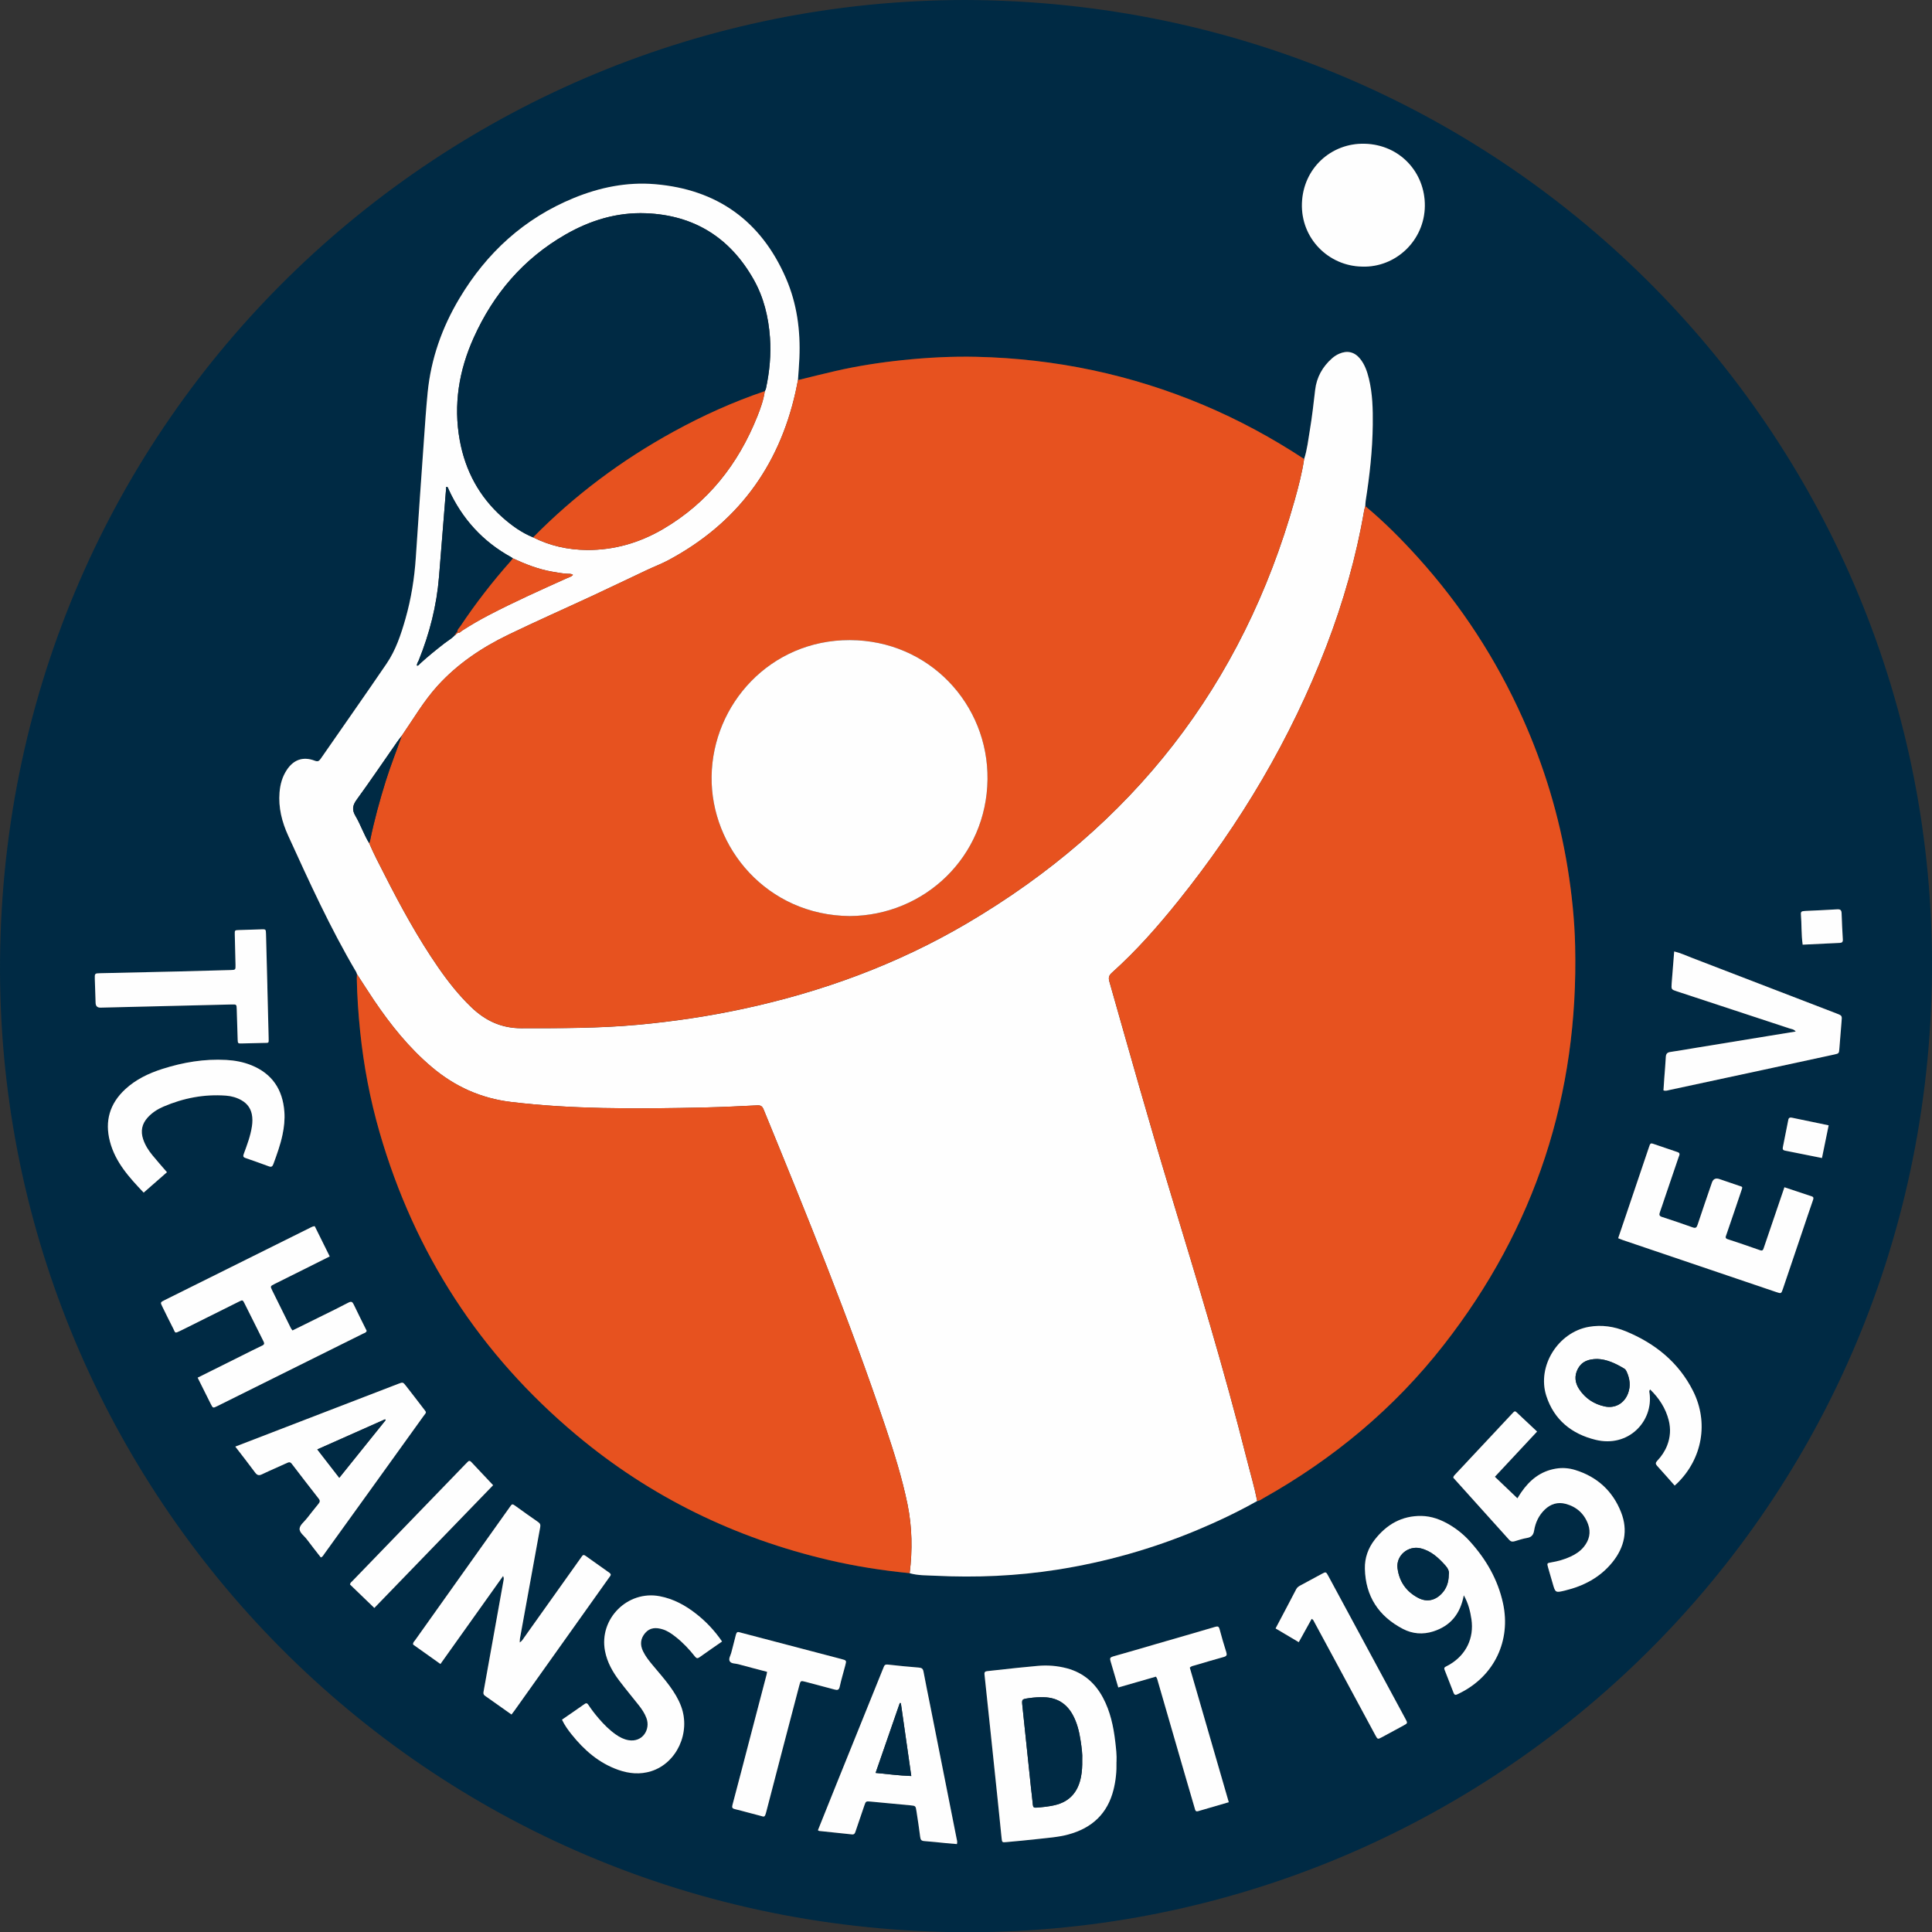 <?xml version="1.0" encoding="UTF-8"?>
<svg id="Ebene_2" data-name="Ebene 2" xmlns="http://www.w3.org/2000/svg" viewBox="0 0 756.59 756.67">
  <rect x="0" y="0" width="756.59" height="756.67" fill="#333333" stroke="none"/>
  <defs>
    <style>
      .cls-1 {
        fill: #002a44;
      }

      .cls-2 {
        fill: #fefefe;
      }

      .cls-3 {
        fill: #e7521f;
      }
    </style>
  </defs>
  <g id="Ebene_1-2" data-name="Ebene 1">
    <g>
      <path class="cls-1" d="M377.99,0c213.56,.62,380.29,173.19,378.59,380.79-1.75,214.22-176.18,378.35-382.17,375.85C161.09,754.05-1.87,580.18,.02,375.65,1.97,163.49,173.83,.12,377.99,0Zm132.73,179.76c-12.51-8.21-25.6-15.32-39.4-21.13-28.41-11.96-58.05-18.18-88.85-18.89-9.67-.22-19.31,.29-28.93,1.29-8.89,.92-17.71,2.3-26.42,4.28-4.89,1.12-9.76,2.36-14.63,3.55,.19-2.87,.43-5.73,.56-8.6,.47-10.84-.95-21.4-5.3-31.39-9.75-22.4-26.94-34.69-51.23-36.74-10.99-.93-21.64,1.24-31.83,5.42-19.4,7.97-34.06,21.4-44.76,39.28-6.81,11.39-11.15,23.66-12.46,36.9-.61,6.2-1.03,12.42-1.46,18.64-1.08,15.3-2.16,30.61-3.17,45.92-.54,8.16-1.82,16.19-4.06,24.05-1.76,6.15-3.78,12.26-7.41,17.58-8.5,12.48-17.21,24.82-25.8,37.24-.64,.92-1.13,1.19-2.3,.74-4.54-1.74-8.28-.44-10.96,3.62-1.75,2.67-2.58,5.65-2.84,8.79-.49,5.97,.93,11.55,3.39,16.95,8.25,18.08,16.46,36.18,26.6,53.33,.16,.27,.23,.59,.34,.89-.02,.56-.07,1.12-.06,1.67,.13,6.95,.6,13.88,1.32,20.8,1.38,13.37,3.87,26.53,7.6,39.45,13.68,47.4,39.39,87.03,77.24,118.68,28.94,24.2,62,40.25,98.7,48.85,10.43,2.44,20.99,4.09,31.65,5.14,3.27,.93,6.66,.82,9.99,.99,16,.79,31.95,.12,47.79-2.38,18.91-2.97,37.21-8.13,54.87-15.54,8.02-3.36,15.86-7.08,23.44-11.35,.94-.01,1.61-.64,2.36-1.06,27.45-15.41,51.26-35.18,70.65-60.01,35.86-45.9,52.85-98.11,51.48-156.32-.24-10.24-1.3-20.4-2.94-30.51-3.28-20.3-9.2-39.81-17.59-58.57-10.36-23.17-24.04-44.2-41.06-63.03-6.43-7.12-13.19-13.93-20.58-20.07,.05-.71,.05-1.43,.16-2.14,1.54-9.86,2.66-19.77,2.77-29.76,.07-6.07-.08-12.13-1.52-18.08-.68-2.8-1.61-5.52-3.47-7.8-2.17-2.66-4.99-3.32-8.13-1.94-1.03,.45-1.97,1.05-2.81,1.79-3.74,3.3-6.05,7.43-6.63,12.37-.61,5.23-1.19,10.46-2.06,15.65-.64,3.84-1.06,7.72-2.26,11.45ZM200.29,671.41c.42-.55,.77-.97,1.09-1.42,12.28-17.25,24.55-34.51,36.82-51.76,.23-.33,.45-.66,.7-.97,.45-.57,.29-.97-.28-1.37-3.14-2.21-6.26-4.43-9.38-6.66-.58-.42-1-.36-1.38,.25-.3,.47-.65,.91-.97,1.37-7.18,10.09-14.36,20.18-21.54,30.27-.49,.68-.87,1.49-1.83,2.08,.04-.7,.02-1.16,.1-1.61,.85-4.71,1.72-9.42,2.57-14.14,1.78-9.82,3.55-19.64,5.36-29.45,.17-.93-.08-1.45-.84-1.98-2.89-2-5.75-4.04-8.6-6.1-1.65-1.19-1.52-1.09-2.7,.56-12.32,17.32-24.64,34.64-36.95,51.96-.3,.42-.83,.77-.67,1.59,3.47,2.47,7.03,5,10.68,7.6,8.27-11.62,16.4-23.03,24.53-34.45,.28,.57,.31,.97,.24,1.36-1.66,9.27-3.33,18.54-4.99,27.81-.96,5.34-1.89,10.69-2.88,16.03-.13,.7-.13,1.21,.5,1.66,3.46,2.43,6.9,4.88,10.41,7.36Zm236.93,18.54c.12-2.56-.19-5.27-.5-7.96-.7-5.98-1.96-11.81-4.82-17.18-3.08-5.77-7.66-9.75-14.05-11.47-3.81-1.03-7.7-1.32-11.64-.95-2.62,.25-5.25,.49-7.87,.76-3.89,.41-7.77,.88-11.67,1.27-.89,.09-1.25,.36-1.15,1.33,.85,7.78,1.66,15.56,2.47,23.35,.89,8.5,1.79,17,2.67,25.5,.53,5.08,1.02,10.17,1.56,15.25,.18,1.67,.22,1.69,1.89,1.53,3.98-.38,7.96-.71,11.92-1.17,4.12-.48,8.27-.72,12.31-1.81,9.26-2.49,15.38-8.15,17.72-17.59,.87-3.5,1.25-7.07,1.14-10.85ZM77.39,539.51c1.78,3.57,3.45,6.93,5.13,10.28,.85,1.69,.87,1.7,2.56,.86,19.01-9.44,38.01-18.89,57.01-28.34,.54-.27,1.24-.36,1.5-1.14-1.68-3.4-3.42-6.81-5.06-10.27-.52-1.11-.97-1.38-2.14-.76-3.31,1.76-6.69,3.38-10.05,5.05-3.92,1.95-7.85,3.88-11.8,5.83-.26-.35-.49-.58-.62-.86-2.45-4.93-4.9-9.87-7.33-14.81-.81-1.65-.8-1.67,.99-2.57,4.35-2.18,8.72-4.33,13.07-6.51,2.77-1.38,5.54-2.77,8.46-4.24-2.01-4.06-3.95-7.97-5.86-11.83-.65,0-1.06,.23-1.49,.45-6.86,3.42-13.72,6.82-20.58,10.23-12.22,6.07-24.44,12.15-36.66,18.23-1.78,.89-1.78,.91-.97,2.56,1.41,2.86,2.81,5.74,4.27,8.58,.89,1.72,.46,2.06,2.77,.92,.43-.21,.86-.42,1.29-.63,7.21-3.6,14.42-7.2,21.64-10.79,1.49-.74,1.52-.73,2.27,.76,2.47,4.92,4.91,9.86,7.39,14.78,.39,.77,.4,1.23-.5,1.65-2.67,1.26-5.3,2.61-7.94,3.92-5.71,2.84-11.41,5.69-17.36,8.65Zm242.92,177.22c.22,.13,.35,.27,.49,.28,4.29,.45,8.58,.88,12.86,1.35,.99,.11,1.17-.54,1.41-1.26,1.11-3.33,2.25-6.65,3.39-9.97,.61-1.78,.62-1.79,2.53-1.62,5.17,.47,10.34,.96,15.51,1.46,2.08,.2,2.09,.22,2.42,2.44,.5,3.32,1.04,6.63,1.44,9.95,.13,1.07,.46,1.52,1.57,1.61,2.79,.2,5.57,.53,8.35,.79,1.49,.14,2.98,.26,4.46,.39,.26-.88,0-1.55-.14-2.24-3.45-17.37-6.89-34.75-10.34-52.12-.87-4.38-1.79-8.76-2.6-13.15-.21-1.15-.68-1.52-1.84-1.61-4.06-.31-8.11-.73-12.16-1.18-.91-.1-1.34,.22-1.6,1-.13,.38-.3,.74-.45,1.11-6.06,15.01-12.13,30.03-18.19,45.04-2.38,5.91-4.75,11.82-7.11,17.72Zm335.5-134.97c.44-.4,.75-.65,1.03-.93,9.83-9.65,12.36-23.84,6.17-36.14-5.64-11.21-14.86-18.61-26.28-23.33-4.61-1.91-9.48-2.65-14.54-1.76-12.01,2.12-20.37,15.39-16.64,27.02,3.02,9.39,9.92,14.92,19.27,17.21,12.96,3.18,22.67-7.31,21.16-18.26-.06-.42-.28-.91,.25-1.44,3.49,3.41,6.05,7.33,7.26,12.06,.85,3.34,.64,6.64-.62,9.87-.89,2.27-2.22,4.24-3.88,5.99-.69,.72-.74,1.23-.04,1.99,2.27,2.47,4.47,5,6.86,7.71Zm-563.66-15.26c2.71,3.53,5.29,6.79,7.74,10.13,.82,1.11,1.51,1.3,2.76,.69,3.23-1.56,6.55-2.93,9.8-4.45,.8-.37,1.28-.35,1.82,.37,3.49,4.57,7,9.13,10.55,13.66,.66,.84,.41,1.37-.15,2.06-1.52,1.85-3,3.74-4.48,5.62-1.03,1.32-2.73,2.6-2.86,4.01-.14,1.58,1.81,2.84,2.84,4.23,1.79,2.41,3.67,4.76,5.48,7.09,.78-.33,.98-.88,1.3-1.32,5.84-8.09,11.67-16.2,17.51-24.3,7.09-9.85,14.19-19.7,21.26-29.57,1.38-1.93,1.48-1.32-.08-3.38-2.17-2.87-4.38-5.7-6.59-8.54-1.24-1.59-1.25-1.6-3.09-.89-9.07,3.49-18.14,6.99-27.21,10.48-12.12,4.67-24.24,9.34-36.6,14.1Zm481.09,58.2c1.78,3.17,2.54,6.25,3,9.4,1.08,7.37-2.06,13.86-8.45,17.69-.55,.33-1.12,.61-1.68,.91-.49,.27-.62,.6-.4,1.17,1.21,3.04,2.38,6.1,3.57,9.14,.24,.63,.65,.88,1.31,.55,.43-.21,.86-.41,1.29-.63,13.33-6.7,19.88-20.46,16.73-35.05-2.01-9.31-6.62-17.23-12.94-24.23-2.32-2.57-4.97-4.75-7.94-6.52-3.41-2.03-7.08-3.41-11.07-3.48-7.69-.13-13.66,3.35-18.29,9.29-2.58,3.31-3.95,7.14-3.86,11.36,.24,10.83,5.42,18.66,14.92,23.6,3.73,1.94,7.8,2.27,11.88,.96,6.73-2.16,10.58-6.84,11.94-14.17Zm-39.83-520.3c13.22,.43,24.45-10.25,24.57-23.8,.11-13.03-9.72-23.98-23.59-24.32-13.1-.32-24.09,9.64-24.54,23.33-.46,13.82,10.48,24.57,23.56,24.78Zm100.27,380.49c.73,.29,1.31,.55,1.9,.75,20,6.78,40.01,13.56,60.01,20.34,1.93,.65,1.94,.64,2.61-1.33,2.61-7.71,5.21-15.41,7.82-23.12,1.3-3.85,2.58-7.72,3.93-11.56,.25-.72,.33-1.21-.51-1.49-3.52-1.17-7.04-2.35-10.67-3.55-.87,2.55-1.66,4.88-2.46,7.22-1.88,5.51-3.77,11.02-5.63,16.54-.26,.77-.44,1.26-1.47,.89-4.21-1.49-8.43-2.91-12.67-4.31-.86-.28-.91-.73-.62-1.43,.18-.44,.31-.91,.47-1.36,1.83-5.36,3.67-10.71,5.47-16.09,.61-1.82,.63-1.52-1.08-2.12-2.48-.86-4.97-1.71-7.47-2.55q-2.21-.75-2.94,1.4c-1.88,5.51-3.8,11.01-5.62,16.54-.36,1.09-.78,1.39-1.88,1-3.98-1.41-7.97-2.79-11.99-4.08-1.21-.39-1.22-.95-.86-1.94,.66-1.8,1.23-3.62,1.85-5.44,1.83-5.36,3.67-10.72,5.47-16.08,.23-.68,.82-1.53-.41-1.95-3.25-1.1-6.49-2.2-9.73-3.31-.71-.24-1.04,.06-1.24,.69-.12,.38-.26,.75-.39,1.13-2.96,8.77-5.93,17.53-8.89,26.3-.99,2.94-1.99,5.88-3.02,8.9Zm-350.93,157.94c-2.91-4.24-6.25-7.77-10.1-10.8-4.25-3.34-8.89-5.88-14.29-6.91-12.61-2.41-23.87,8.87-21.43,21.48,.86,4.44,3.03,8.22,5.7,11.74,2.42,3.18,4.98,6.25,7.46,9.39,1.24,1.57,2.37,3.22,3.07,5.12,1.65,4.46-1.54,9.6-7.04,8.64-1.87-.32-3.47-1.17-4.98-2.23-2.5-1.76-4.64-3.91-6.63-6.22-1.47-1.7-2.83-3.47-4.07-5.33-.41-.62-.78-.91-1.52-.38-2.92,2.07-5.88,4.08-8.84,6.13,1.05,2.22,2.37,4.03,3.76,5.77,4.92,6.15,10.69,11.2,18.26,13.88,4.25,1.5,8.56,1.91,12.93,.52,10.01-3.17,15.52-15.13,11.7-25.39-1.07-2.87-2.67-5.44-4.45-7.91-2.07-2.85-4.41-5.48-6.66-8.18-1.43-1.72-2.83-3.46-3.81-5.5-1.24-2.58-1-4.98,.85-7.14,1.87-2.18,4.29-2.2,6.82-1.44,1.94,.59,3.57,1.75,5.15,2.99,2.84,2.24,5.31,4.86,7.54,7.69,.58,.74,1.03,.78,1.77,.26,2.86-2.03,5.76-4.02,8.82-6.16Zm372.87-270.24c-.34,4.23-.69,8.37-.99,12.5-.17,2.4-.13,2.41,2.08,3.14,14.68,4.83,29.37,9.65,44.05,14.51,.79,.26,1.75,.28,2.46,1.21-3.61,.59-7.11,1.15-10.61,1.73-9.44,1.54-18.89,3.09-28.33,4.63-3.38,.55-6.76,1.17-10.15,1.65-1.26,.18-1.73,.74-1.79,1.98-.13,2.71-.39,5.42-.59,8.13-.12,1.65-.22,3.3-.33,4.93,.95,.33,1.7,0,2.46-.17,12.24-2.63,24.48-5.26,36.72-7.89,9.2-1.98,18.4-3.96,27.6-5.96,1.99-.43,1.96-.47,2.11-2.41,.27-3.5,.54-7.01,.85-10.51,.2-2.34,.23-2.33-2.05-3.21-18.96-7.3-37.92-14.62-56.9-21.89-2.14-.82-4.23-1.82-6.59-2.36Zm-70.22,205.72c5.62-6.02,11.05-11.83,16.53-17.71-2.52-2.37-4.84-4.56-7.17-6.73-1.63-1.52-1.36-1.61-2.91,.04-7.37,7.88-14.75,15.75-22.12,23.63-.27,.29-.56,.57-.62,1.13,7.26,8.06,14.59,16.19,21.9,24.34,.64,.71,1.27,.8,2.12,.55,1.6-.48,3.21-1.02,4.85-1.29,1.75-.29,2.51-1.2,2.79-2.91,.52-3.14,1.83-5.93,4.16-8.19,2.31-2.24,5.11-3.06,8.17-2.26,4.28,1.13,7.32,3.84,8.83,8.05,1.15,3.2,.43,6.14-1.67,8.76-1.38,1.71-3.17,2.89-5.15,3.82-2.48,1.16-5.08,1.87-7.76,2.32-1.51,.25-1.57,.33-1.15,1.86,.57,2.08,1.21,4.13,1.8,6.21,1.08,3.81,1.08,3.86,4.87,2.93,7.32-1.78,13.75-5.13,18.56-11.09,4.73-5.87,6.16-12.48,3.4-19.54-3.27-8.36-9.39-13.94-18.02-16.59-2.45-.75-4.99-.95-7.58-.51-6.01,1.01-10.26,4.51-13.58,9.38-.53,.77-1.01,1.58-1.42,2.23-2.95-2.82-5.82-5.56-8.83-8.43ZM65.39,459.05c-1.98-2.3-3.89-4.45-5.71-6.67-1.52-1.86-2.8-3.87-3.59-6.18-1.11-3.26-.51-6.13,1.82-8.64,1.71-1.85,3.79-3.2,6.08-4.18,7.82-3.36,15.98-4.95,24.51-4.31,2.16,.16,4.24,.74,6.14,1.84,2.12,1.22,3.48,2.98,3.98,5.41,.33,1.6,.29,3.16,.05,4.76-.55,3.74-1.89,7.25-3.18,10.77-.3,.82-.34,1.3,.61,1.63,3.09,1.06,6.17,2.16,9.23,3.29,1.03,.38,1.42-.05,1.75-.94,1.37-3.75,2.73-7.49,3.56-11.42,.63-2.99,.96-6,.73-9.05-.64-8.67-4.78-14.91-12.96-18.21-3.13-1.26-6.42-1.88-9.79-2.06-8.56-.48-16.87,.92-24.99,3.51-5.36,1.71-10.4,4.1-14.59,7.98-6.06,5.62-8.07,12.46-5.98,20.46,2.12,8.13,7.55,14.06,13.21,20.01,3.13-2.74,6.12-5.35,9.13-7.99Zm235.03,195.65c-.09,.46-.12,.77-.2,1.07-2.08,7.95-4.16,15.9-6.24,23.85-2.36,9.03-4.69,18.07-7.1,27.09-.3,1.13-.15,1.51,1,1.78,3.26,.78,6.47,1.73,9.72,2.54,1.69,.42,1.86,.93,2.5-1.55,4.26-16.45,8.59-32.89,12.89-49.32,.54-2.05,.55-2.06,2.53-1.53,3.78,.99,7.56,1.98,11.33,3.01,1.12,.31,1.72,.2,2.01-1.15,.61-2.8,1.45-5.56,2.18-8.33,.5-1.93,.49-1.94-1.6-2.49-4.93-1.3-9.87-2.58-14.8-3.88-8.02-2.1-16.04-4.2-24.05-6.31-1.93-.51-2.06-.83-2.64,1.65-.48,2.02-1.06,4.01-1.55,6.03-.28,1.14-1.18,2.42-.61,3.4,.58,1,2.14,.82,3.28,1.14,3.76,1.04,7.53,2,11.36,3.01Zm180.78,51.06c-5.14-17.72-10.21-35.25-15.28-52.74,.64-.61,1.37-.69,2.05-.89,3.75-1.09,7.48-2.24,11.25-3.26,1.18-.32,1.34-.8,1-1.87-.92-2.97-1.83-5.95-2.61-8.96-.31-1.2-.75-1.26-1.84-.94-7.64,2.27-15.3,4.45-22.95,6.67-5.66,1.64-11.31,3.33-16.99,4.91-1.06,.3-1.26,.74-.98,1.68,1.02,3.43,2.02,6.86,3.07,10.45,5.01-1.44,9.88-2.84,14.74-4.24,.54,.65,.64,1.38,.83,2.05,3.55,12.26,7.09,24.52,10.65,36.78,1.22,4.21,2.47,8.42,3.69,12.63,.2,.71,.28,1.53,1.32,1.23,3.97-1.14,7.93-2.31,12.04-3.51ZM104.7,386.4s.02,0,.02,0c-.18-6.87-.35-13.73-.54-20.6-.05-1.89-.07-1.9-1.83-1.85-2.95,.08-5.91,.17-8.86,.28-1.54,.05-1.57,.1-1.54,1.66,.09,3.99,.21,7.99,.29,11.98,.04,1.93,.02,1.97-1.9,2.02-6.95,.2-13.89,.4-20.84,.56-10.06,.24-20.13,.45-30.19,.68-2.21,.05-2.23,.07-2.17,2.29,.08,3.11,.21,6.23,.31,9.34q.06,1.9,1.98,1.85c17.09-.41,34.18-.83,51.27-1.24,1.96-.05,1.96-.04,2.02,1.93,.12,3.91,.23,7.82,.36,11.74,.06,1.63,.08,1.63,1.78,1.59,2.8-.06,5.59-.12,8.39-.2,2.15-.06,2.01,.28,1.96-2.14-.14-6.63-.33-13.26-.5-19.88Zm408.96,247.57c.67,.34,.8,.83,1.02,1.25,2.97,5.48,5.93,10.96,8.88,16.44,5,9.28,10,18.56,15,27.83,.92,1.71,.95,1.71,2.63,.81,2.81-1.51,5.62-3.03,8.42-4.56,1.66-.9,1.67-.92,.73-2.66-3.79-7.03-7.58-14.05-11.38-21.08-6.26-11.59-12.51-23.19-18.77-34.78-.94-1.74-.96-1.74-2.61-.85-2.74,1.47-5.48,2.96-8.22,4.44-.7,.38-1.35,.74-1.76,1.53-2.64,5.09-5.33,10.15-8.09,15.38,3.04,1.8,5.97,3.54,9.08,5.38,1.69-3.05,3.34-6.04,5.05-9.12Zm-367.07-4.28c15.66-16.18,31.23-32.27,46.52-48.07-2.96-3.14-5.76-6.09-8.54-9.07-.61-.65-1.06-.5-1.56,.08-.26,.3-.56,.57-.84,.85-14.72,15.21-29.43,30.42-44.14,45.64-.36,.38-.88,.66-.96,1.39,3.11,3,6.26,6.04,9.52,9.18ZM705.94,369.94c4.93-.24,9.7-.48,14.48-.69,.86-.04,1.3-.31,1.24-1.28-.2-3.42-.37-6.85-.48-10.28-.04-1.19-.42-1.67-1.7-1.59-4.14,.27-8.28,.43-12.43,.63-.24,.01-.48,.05-.72,.06-.75,.04-1.16,.32-1.09,1.18,.33,3.89,.12,7.81,.69,11.97Zm10.18,70.75c-4.9-1.02-9.63-2-14.36-2.99-.73-.15-1.26,0-1.42,.81-.71,3.59-1.42,7.19-2.14,10.78-.16,.78,.07,1.16,.89,1.32,4.75,.92,9.49,1.89,14.43,2.88,.88-4.29,1.73-8.47,2.62-12.8Z"/>
      <path class="cls-2" d="M139.8,381.48c-.11-.3-.18-.62-.34-.89-10.13-17.15-18.35-35.25-26.6-53.33-2.46-5.4-3.88-10.98-3.39-16.95,.26-3.15,1.08-6.13,2.84-8.79,2.67-4.06,6.42-5.36,10.96-3.62,1.16,.45,1.66,.18,2.3-.74,8.59-12.42,17.3-24.76,25.8-37.24,3.63-5.32,5.65-11.43,7.41-17.58,2.24-7.86,3.52-15.89,4.06-24.05,1.01-15.31,2.09-30.61,3.17-45.92,.44-6.22,.85-12.44,1.46-18.64,1.31-13.25,5.65-25.52,12.46-36.9,10.69-17.89,25.36-31.32,44.76-39.28,10.19-4.18,20.84-6.35,31.83-5.42,24.29,2.05,41.49,14.34,51.23,36.74,4.35,9.99,5.76,20.55,5.3,31.39-.12,2.87-.37,5.73-.56,8.6-.31,1.56-.6,3.14-.95,4.69-6.6,29.48-23.08,51.52-49.76,65.81-2.67,1.43-5.52,2.5-8.26,3.79-7.15,3.36-14.27,6.8-21.43,10.13-11,5.11-22.1,10.01-33.02,15.29-10.36,5.01-19.86,11.38-27.65,19.94-5.45,5.98-9.51,13.01-14.09,19.65-.58,.76-1.18,1.5-1.73,2.28-5.29,7.59-10.48,15.25-15.92,22.74-1.62,2.23-1.9,3.95-.47,6.36,2.02,3.41,3.27,7.24,5.36,10.64,1.81,4.26,3.98,8.35,6.08,12.47,6.3,12.4,12.96,24.59,20.87,36.06,3.87,5.6,8.06,10.93,12.98,15.67,5.51,5.3,11.76,8.3,19.71,8.3,15.19-.01,30.36,.04,45.51-1.35,13.93-1.28,27.74-3.32,41.41-6.27,30.89-6.65,60.24-17.41,87.49-33.43,64.84-38.12,107.99-93.17,128.39-165.76,1.49-5.3,2.88-10.63,3.7-16.09,1.21-3.73,1.62-7.62,2.26-11.45,.87-5.19,1.45-10.42,2.06-15.65,.58-4.94,2.88-9.07,6.63-12.37,.84-.74,1.78-1.34,2.81-1.79,3.14-1.37,5.96-.72,8.13,1.94,1.86,2.28,2.78,4.99,3.47,7.8,1.45,5.94,1.59,12,1.52,18.08-.11,9.99-1.22,19.9-2.77,29.76-.11,.7-.11,1.42-.16,2.14-.14,.54-.33,1.07-.43,1.62-3.12,18.25-8.19,35.96-14.82,53.23-13.96,36.35-33.63,69.38-57.96,99.7-8.01,9.99-16.46,19.6-26.02,28.15-1.22,1.09-1.42,1.97-.99,3.46,7.77,27.34,15.45,54.72,23.69,81.92,10.58,34.93,21.24,69.83,30.15,105.23,1.36,5.41,2.97,10.77,4.05,16.26-7.58,4.27-15.42,7.99-23.44,11.35-17.66,7.4-35.96,12.56-54.87,15.54-15.84,2.49-31.79,3.17-47.79,2.38-3.33-.17-6.72-.05-9.99-.99,1.12-9.03,.98-18.02-.84-26.95-2.12-10.35-5.3-20.4-8.65-30.39-14.15-42.11-30.91-83.23-47.73-124.32-.53-1.28-1.18-1.61-2.48-1.55-6.63,.33-13.25,.66-19.89,.81-13.59,.3-27.17,.52-40.76,.22-11.99-.27-23.94-.94-35.86-2.38-11.72-1.42-21.91-6.03-30.88-13.6-8.95-7.55-16.17-16.57-22.68-26.21-2.27-3.37-4.45-6.81-6.66-10.22Zm38.82-133.35l-.03,.03c.4,.06,.75,.09,.5-.5l-.02,.02c.83,.46,1.27-.32,1.79-.65,3.41-2.22,6.93-4.25,10.54-6.14,10.04-5.24,20.37-9.85,30.68-14.5,.77-.35,1.66-.51,2.29-1.26-.71-.55-1.54-.4-2.3-.45-2-.12-3.95-.48-5.92-.83-5.38-.95-10.41-2.92-15.34-5.21-.19-.14-.38-.3-.58-.41-11.17-6.13-19.29-15.08-24.57-26.65-.17-.38-.19-.95-.91-.92-.94,11.71-1.89,23.41-2.82,35.11-.91,11.39-3.71,22.33-7.98,32.9-.26,.64-.79,1.21-.65,2.02,.65-.02,.92-.56,1.3-.91,3.01-2.75,6.18-5.31,9.4-7.81,1.38-1.07,2.94-1.93,4.14-3.24,.28-.11,.63-.16,.49-.61Zm120.89-94.94c.15-.36,.37-.71,.45-1.09,1.41-6.59,2.04-13.24,1.56-20-.58-8-2.43-15.65-6.38-22.64-9.25-16.39-23.3-25.21-42.2-25.95-11.33-.44-21.8,2.77-31.53,8.36-16.42,9.44-28.15,23.17-35.88,40.33-5.77,12.81-8.03,26.23-5.49,40.21,2.17,11.94,7.64,22.12,16.76,30.22,3.59,3.19,7.47,5.99,11.98,7.81,6.61,3.33,13.67,4.87,21.01,4.94,10.71,.09,20.68-2.82,29.87-8.2,17.56-10.29,29.45-25.41,36.93-44.16,1.27-3.18,2.42-6.41,2.91-9.83Z"/>
      <path class="cls-3" d="M157.32,288.15c4.58-6.64,8.65-13.67,14.09-19.65,7.79-8.56,17.29-14.93,27.65-19.94,10.92-5.28,22.02-10.17,33.02-15.29,7.16-3.33,14.28-6.76,21.43-10.13,2.74-1.29,5.6-2.36,8.26-3.79,26.68-14.29,43.16-36.32,49.76-65.81,.35-1.56,.63-3.13,.95-4.69,4.88-1.19,9.74-2.43,14.63-3.55,8.71-1.99,17.53-3.36,26.42-4.28,9.62-1,19.26-1.51,28.93-1.29,30.8,.72,60.44,6.93,88.85,18.89,13.8,5.81,26.89,12.91,39.4,21.13-.82,5.46-2.21,10.79-3.7,16.09-20.41,72.59-63.55,127.64-128.39,165.76-27.25,16.02-56.61,26.79-87.49,33.43-13.68,2.94-27.48,4.99-41.41,6.27-15.15,1.39-30.32,1.34-45.51,1.35-7.96,0-14.2-3-19.71-8.3-4.92-4.73-9.11-10.07-12.98-15.67-7.91-11.46-14.57-23.66-20.87-36.06-2.1-4.12-4.27-8.21-6.08-12.47,.11-.29,.27-.58,.34-.89,1.61-7.89,3.74-15.65,6.13-23.33,1.87-6.01,4.22-11.85,6.29-17.8Zm175.43,70.59c29.32-.18,53.63-23.23,53.97-53.57,.33-29.26-22.74-54.42-53.94-54.5-31.1-.08-53.72,25.1-54.11,53.39-.38,27.86,21.69,54.37,54.08,54.68Z"/>
      <path class="cls-3" d="M492.34,587.78c-1.08-5.49-2.68-10.84-4.05-16.26-8.91-35.4-19.58-70.3-30.15-105.23-8.24-27.21-15.92-54.58-23.69-81.92-.42-1.49-.22-2.37,.99-3.46,9.56-8.56,18.01-18.17,26.02-28.15,24.33-30.32,44-63.35,57.96-99.7,6.63-17.27,11.7-34.98,14.82-53.23,.09-.55,.28-1.08,.43-1.62,7.39,6.15,14.15,12.95,20.58,20.07,17.01,18.84,30.69,39.86,41.06,63.03,8.39,18.76,14.3,38.27,17.59,58.57,1.63,10.11,2.7,20.27,2.94,30.51,1.37,58.21-15.62,110.41-51.48,156.32-19.4,24.83-43.2,44.6-70.65,60.01-.75,.42-1.42,1.05-2.36,1.06Z"/>
      <path class="cls-3" d="M139.8,381.48c2.22,3.41,4.39,6.85,6.66,10.22,6.51,9.64,13.74,18.67,22.68,26.21,8.97,7.56,19.16,12.18,30.88,13.6,11.92,1.44,23.87,2.12,35.86,2.38,13.59,.3,27.18,.09,40.76-.22,6.63-.15,13.26-.49,19.89-.81,1.3-.06,1.95,.26,2.48,1.55,16.83,41.09,33.58,82.21,47.73,124.32,3.36,9.99,6.54,20.04,8.65,30.39,1.83,8.93,1.96,17.92,.84,26.95-10.66-1.05-21.22-2.7-31.65-5.14-36.7-8.59-69.76-24.65-98.7-48.85-37.85-31.65-63.56-71.28-77.24-118.68-3.73-12.91-6.22-26.07-7.6-39.45-.71-6.92-1.19-13.84-1.32-20.8-.01-.56,.04-1.11,.06-1.67Z"/>
      <path class="cls-2" d="M200.29,671.41c-3.51-2.49-6.96-4.94-10.41-7.36-.63-.45-.63-.96-.5-1.66,.99-5.34,1.92-10.69,2.88-16.03,1.66-9.27,3.33-18.54,4.99-27.81,.07-.39,.04-.79-.24-1.36-8.13,11.42-16.26,22.83-24.53,34.45-3.65-2.6-7.21-5.13-10.68-7.6-.16-.82,.37-1.17,.67-1.59,12.31-17.33,24.63-34.64,36.95-51.96,1.18-1.66,1.05-1.75,2.7-.56,2.85,2.06,5.71,4.11,8.6,6.1,.76,.52,1.01,1.05,.84,1.98-1.81,9.81-3.57,19.63-5.36,29.45-.86,4.71-1.72,9.42-2.57,14.14-.08,.45-.06,.91-.1,1.61,.96-.6,1.35-1.4,1.83-2.08,7.19-10.08,14.36-20.18,21.54-30.27,.32-.46,.67-.9,.97-1.37,.38-.61,.8-.66,1.38-.25,3.12,2.23,6.24,4.46,9.38,6.66,.57,.4,.72,.79,.28,1.37-.24,.31-.47,.65-.7,.97-12.27,17.25-24.54,34.51-36.82,51.76-.32,.45-.67,.87-1.09,1.42Z"/>
      <path class="cls-2" d="M437.22,689.96c.1,3.78-.27,7.35-1.14,10.85-2.34,9.44-8.46,15.09-17.72,17.59-4.03,1.09-8.19,1.33-12.31,1.81-3.97,.46-7.95,.8-11.92,1.17-1.67,.16-1.72,.14-1.89-1.53-.54-5.08-1.03-10.17-1.56-15.25-.88-8.5-1.78-17-2.67-25.5-.82-7.78-1.63-15.57-2.47-23.35-.11-.97,.26-1.24,1.15-1.33,3.89-.4,7.78-.86,11.67-1.27,2.62-.28,5.24-.52,7.87-.76,3.93-.37,7.83-.07,11.64,.95,6.38,1.72,10.96,5.7,14.05,11.47,2.87,5.37,4.12,11.21,4.82,17.18,.32,2.7,.63,5.4,.5,7.96Zm-13.42-.72c.14-2.3-.23-4.92-.62-7.52-.54-3.55-1.36-7.05-3.13-10.24-2.41-4.35-6.08-6.63-11.05-6.82-2-.08-3.98,.05-5.97,.34-2.95,.42-2.94,.38-2.64,3.2,1.11,10.56,2.21,21.12,3.32,31.68,.24,2.3,.56,4.6,.76,6.9,.08,.95,.45,1.18,1.36,1.11,2.39-.18,4.76-.42,7.11-.95,6-1.36,9.26-5.24,10.39-11.15,.39-2.05,.52-4.12,.47-6.55Z"/>
      <path class="cls-2" d="M77.39,539.51c5.94-2.96,11.65-5.81,17.36-8.65,2.64-1.32,5.27-2.66,7.94-3.92,.9-.42,.88-.88,.5-1.65-2.48-4.92-4.92-9.86-7.39-14.78-.75-1.5-.78-1.51-2.27-.76-7.22,3.59-14.42,7.19-21.64,10.79-.43,.21-.86,.42-1.29,.63-2.31,1.14-1.88,.8-2.77-.92-1.46-2.84-2.86-5.71-4.27-8.58-.81-1.65-.81-1.67,.97-2.56,12.22-6.08,24.44-12.15,36.66-18.23,6.86-3.41,13.72-6.82,20.58-10.23,.43-.22,.85-.44,1.49-.45,1.91,3.86,3.85,7.77,5.86,11.83-2.93,1.47-5.69,2.86-8.46,4.24-4.36,2.17-8.72,4.33-13.07,6.51-1.79,.9-1.8,.92-.99,2.57,2.43,4.94,4.88,9.88,7.33,14.81,.14,.28,.37,.51,.62,.86,3.95-1.95,7.88-3.89,11.8-5.83,3.36-1.67,6.74-3.29,10.05-5.05,1.17-.62,1.62-.35,2.14,.76,1.64,3.46,3.38,6.87,5.06,10.27-.26,.78-.96,.87-1.5,1.14-19,9.45-38.01,18.9-57.01,28.34-1.69,.84-1.71,.83-2.56-.86-1.68-3.35-3.35-6.71-5.13-10.28Z"/>
      <path class="cls-2" d="M320.31,716.73c2.37-5.9,4.73-11.81,7.11-17.72,6.06-15.02,12.13-30.03,18.19-45.04,.15-.37,.33-.73,.45-1.11,.26-.78,.69-1.11,1.6-1,4.05,.45,8.1,.87,12.16,1.18,1.17,.09,1.63,.46,1.84,1.61,.81,4.39,1.73,8.77,2.6,13.15,3.45,17.37,6.89,34.75,10.34,52.12,.14,.69,.4,1.36,.14,2.24-1.48-.13-2.97-.25-4.46-.39-2.78-.27-5.56-.59-8.35-.79-1.11-.08-1.44-.53-1.57-1.61-.4-3.33-.95-6.64-1.44-9.95-.33-2.22-.34-2.24-2.42-2.44-5.17-.49-10.34-.98-15.51-1.46-1.91-.17-1.92-.16-2.53,1.62-1.14,3.32-2.28,6.64-3.39,9.97-.24,.71-.42,1.36-1.41,1.26-4.29-.46-8.58-.89-12.86-1.35-.14-.02-.27-.15-.49-.28Zm22.58-22.44c4.76,.45,9.22,1.05,13.98,1.22-1.38-9.65-2.73-19.09-4.08-28.53-.14-.02-.28-.04-.42-.06-3.14,9.06-6.28,18.13-9.48,27.37Z"/>
      <path class="cls-2" d="M655.81,581.76c-2.4-2.7-4.6-5.24-6.86-7.71-.7-.76-.65-1.26,.04-1.99,1.66-1.75,2.99-3.73,3.88-5.99,1.26-3.23,1.47-6.53,.62-9.87-1.2-4.73-3.77-8.66-7.26-12.06-.54,.54-.31,1.02-.25,1.44,1.5,10.95-8.2,21.45-21.16,18.26-9.34-2.29-16.25-7.83-19.27-17.21-3.74-11.63,4.62-24.9,16.64-27.02,5.06-.89,9.92-.15,14.54,1.76,11.42,4.72,20.63,12.12,26.28,23.33,6.19,12.3,3.67,26.49-6.17,36.14-.28,.28-.58,.53-1.03,.93Zm-30.22-49.57c-3.51,0-6.11,.95-7.65,3.81-1.51,2.81-1.16,5.57,.57,8.14,2.38,3.54,5.75,5.73,9.89,6.63,4.09,.89,7.69-1.19,9.16-5.11,1.1-2.95,.7-5.8-.58-8.58-.2-.44-.45-.83-.89-1.1-3.37-2.05-6.89-3.67-10.5-3.79Z"/>
      <path class="cls-2" d="M92.15,566.5c12.37-4.77,24.49-9.43,36.6-14.1,9.07-3.49,18.14-6.99,27.21-10.48,1.84-.71,1.85-.7,3.09,.89,2.2,2.84,4.42,5.67,6.59,8.54,1.56,2.06,1.47,1.45,.08,3.38-7.07,9.87-14.17,19.71-21.26,29.57-5.83,8.1-11.66,16.21-17.51,24.3-.31,.44-.52,.99-1.3,1.32-1.81-2.33-3.69-4.68-5.48-7.09-1.03-1.39-2.98-2.65-2.84-4.23,.12-1.41,1.83-2.69,2.86-4.01,1.48-1.89,2.96-3.77,4.48-5.62,.56-.69,.81-1.22,.15-2.06-3.55-4.52-7.05-9.09-10.55-13.66-.54-.71-1.03-.74-1.82-.37-3.25,1.52-6.57,2.89-9.8,4.45-1.25,.61-1.94,.42-2.76-.69-2.46-3.34-5.03-6.6-7.74-10.13Zm58.87-10.35c-.08-.11-.15-.22-.23-.33-8.79,3.91-17.59,7.81-26.53,11.79,2.98,3.85,5.73,7.4,8.61,11.11,6.18-7.69,12.16-15.13,18.14-22.57Z"/>
      <path class="cls-2" d="M573.24,624.7c-1.36,7.33-5.21,12.01-11.94,14.17-4.08,1.31-8.15,.98-11.88-.96-9.5-4.94-14.68-12.77-14.92-23.6-.09-4.22,1.28-8.05,3.86-11.36,4.63-5.93,10.59-9.41,18.29-9.29,3.99,.07,7.66,1.45,11.07,3.48,2.97,1.77,5.63,3.95,7.94,6.52,6.32,7,10.92,14.92,12.94,24.23,3.15,14.6-3.4,28.36-16.73,35.05-.43,.21-.86,.41-1.29,.63-.66,.33-1.06,.07-1.31-.55-1.19-3.05-2.36-6.1-3.57-9.14-.23-.57-.1-.9,.4-1.17,.56-.3,1.13-.59,1.68-.91,6.39-3.82,9.53-10.32,8.45-17.69-.46-3.15-1.22-6.23-3-9.4Zm-5.88-8.07c.25-1.28-.35-2.47-1.38-3.61-2.7-3.01-5.61-5.71-9.69-6.68-4.86-1.16-9.61,2.83-9.01,7.75,.64,5.25,3.43,9.23,8.14,11.68,3.31,1.72,6.56,1.03,9.14-1.68,1.91-2.01,2.76-4.44,2.79-7.45Z"/>
      <path class="cls-2" d="M533.41,104.4c-13.08-.21-24.02-10.96-23.56-24.78,.45-13.7,11.44-23.65,24.54-23.33,13.86,.34,23.7,11.28,23.59,24.32-.11,13.54-11.35,24.22-24.57,23.8Z"/>
      <path class="cls-2" d="M633.69,484.89c1.02-3.02,2.02-5.96,3.02-8.9,2.96-8.77,5.93-17.53,8.89-26.3,.13-.38,.27-.75,.39-1.13,.19-.64,.52-.94,1.24-.69,3.24,1.12,6.49,2.21,9.73,3.31,1.23,.42,.64,1.26,.41,1.95-1.81,5.37-3.65,10.72-5.47,16.08-.62,1.81-1.19,3.64-1.85,5.44-.36,.99-.36,1.56,.86,1.94,4.02,1.28,8.01,2.67,11.99,4.08,1.1,.39,1.52,.09,1.88-1,1.82-5.53,3.74-11.03,5.62-16.54q.73-2.15,2.94-1.4c2.49,.84,4.98,1.69,7.47,2.55,1.71,.59,1.69,.3,1.08,2.12-1.79,5.37-3.64,10.73-5.47,16.09-.15,.45-.29,.92-.47,1.36-.29,.7-.24,1.15,.62,1.43,4.24,1.4,8.47,2.82,12.67,4.31,1.03,.36,1.21-.12,1.47-.89,1.86-5.52,3.75-11.03,5.63-16.54,.8-2.33,1.59-4.67,2.46-7.22,3.63,1.21,7.15,2.38,10.67,3.55,.84,.28,.76,.76,.51,1.49-1.34,3.84-2.62,7.7-3.93,11.56-2.61,7.71-5.21,15.42-7.82,23.12-.67,1.97-.68,1.98-2.61,1.33-20.01-6.77-40.01-13.55-60.01-20.34-.59-.2-1.17-.46-1.9-.75Z"/>
      <path class="cls-2" d="M282.76,642.83c-3.06,2.13-5.96,4.12-8.82,6.16-.73,.52-1.18,.48-1.77-.26-2.23-2.83-4.7-5.45-7.54-7.69-1.58-1.24-3.21-2.4-5.15-2.99-2.52-.77-4.95-.75-6.82,1.44-1.85,2.16-2.09,4.56-.85,7.14,.98,2.04,2.38,3.78,3.81,5.5,2.25,2.71,4.59,5.33,6.66,8.18,1.79,2.47,3.39,5.04,4.45,7.91,3.82,10.26-1.69,22.22-11.7,25.39-4.37,1.38-8.67,.98-12.93-.52-7.57-2.67-13.34-7.73-18.26-13.88-1.39-1.74-2.71-3.55-3.76-5.77,2.96-2.05,5.92-4.06,8.84-6.13,.75-.53,1.11-.24,1.52,.38,1.24,1.87,2.61,3.64,4.07,5.33,1.99,2.31,4.13,4.46,6.63,6.22,1.51,1.06,3.11,1.91,4.98,2.23,5.5,.95,8.69-4.18,7.04-8.64-.7-1.9-1.83-3.55-3.07-5.12-2.48-3.13-5.04-6.2-7.46-9.39-2.68-3.52-4.84-7.3-5.7-11.74-2.44-12.61,8.82-23.89,21.43-21.48,5.4,1.03,10.04,3.57,14.29,6.91,3.86,3.03,7.2,6.56,10.1,10.8Z"/>
      <path class="cls-2" d="M655.63,372.6c2.36,.54,4.45,1.54,6.59,2.36,18.97,7.28,37.93,14.59,56.9,21.89,2.28,.88,2.26,.88,2.05,3.21-.31,3.5-.58,7-.85,10.51-.15,1.94-.12,1.98-2.11,2.41-9.2,2-18.4,3.98-27.6,5.96-12.24,2.63-24.48,5.26-36.72,7.89-.77,.16-1.51,.5-2.46,.17,.11-1.63,.21-3.28,.33-4.93,.2-2.71,.45-5.41,.59-8.13,.06-1.24,.53-1.8,1.79-1.98,3.39-.49,6.77-1.1,10.15-1.65,9.44-1.55,18.89-3.09,28.33-4.63,3.5-.57,7-1.14,10.61-1.73-.71-.93-1.67-.95-2.46-1.21-14.67-4.86-29.36-9.68-44.05-14.51-2.22-.73-2.25-.74-2.08-3.14,.3-4.14,.65-8.27,.99-12.5Z"/>
      <path class="cls-2" d="M585.41,578.32c3.01,2.87,5.88,5.61,8.83,8.43,.41-.65,.89-1.46,1.42-2.23,3.32-4.86,7.57-8.37,13.58-9.38,2.59-.44,5.13-.24,7.58,.51,8.63,2.65,14.74,8.23,18.02,16.59,2.77,7.06,1.34,13.67-3.4,19.54-4.82,5.97-11.24,9.31-18.56,11.09-3.79,.92-3.8,.88-4.87-2.93-.59-2.07-1.23-4.13-1.8-6.21-.42-1.53-.37-1.6,1.15-1.86,2.69-.45,5.29-1.16,7.76-2.32,1.98-.92,3.77-2.11,5.15-3.82,2.1-2.61,2.82-5.56,1.67-8.76-1.51-4.21-4.56-6.92-8.83-8.05-3.06-.81-5.85,.02-8.17,2.26-2.33,2.25-3.64,5.05-4.16,8.19-.28,1.71-1.03,2.62-2.79,2.91-1.64,.27-3.25,.81-4.85,1.29-.85,.25-1.48,.16-2.12-.55-7.3-8.15-14.64-16.28-21.9-24.34,.06-.57,.35-.84,.62-1.13,7.37-7.88,14.75-15.75,22.12-23.63,1.55-1.66,1.27-1.57,2.91-.04,2.33,2.18,4.65,4.37,7.17,6.73-5.49,5.88-10.91,11.69-16.53,17.71Z"/>
      <path class="cls-2" d="M65.39,459.05c-3.01,2.63-6,5.25-9.13,7.99-5.65-5.94-11.08-11.88-13.21-20.01-2.09-8-.08-14.84,5.98-20.46,4.18-3.88,9.23-6.27,14.59-7.98,8.12-2.59,16.43-3.99,24.99-3.51,3.37,.19,6.66,.8,9.79,2.06,8.18,3.3,12.32,9.54,12.96,18.21,.23,3.04-.1,6.06-.73,9.05-.83,3.92-2.18,7.67-3.56,11.42-.33,.89-.72,1.33-1.75,.94-3.06-1.13-6.15-2.23-9.23-3.29-.95-.33-.91-.8-.61-1.63,1.29-3.52,2.63-7.03,3.18-10.77,.24-1.6,.28-3.16-.05-4.76-.51-2.43-1.87-4.19-3.98-5.41-1.9-1.1-3.98-1.68-6.14-1.84-8.53-.64-16.68,.95-24.51,4.31-2.29,.98-4.37,2.33-6.08,4.18-2.33,2.52-2.92,5.39-1.82,8.64,.78,2.31,2.07,4.32,3.59,6.18,1.82,2.22,3.73,4.37,5.71,6.67Z"/>
      <path class="cls-2" d="M300.42,654.71c-3.83-1.01-7.6-1.98-11.36-3.01-1.13-.31-2.7-.14-3.28-1.14-.57-.98,.33-2.26,.61-3.4,.49-2.01,1.08-4.01,1.55-6.03,.59-2.48,.71-2.16,2.64-1.65,8.01,2.12,16.03,4.21,24.05,6.31,4.93,1.29,9.87,2.58,14.8,3.88,2.09,.55,2.1,.56,1.6,2.49-.72,2.78-1.57,5.53-2.18,8.33-.29,1.35-.89,1.46-2.01,1.15-3.77-1.03-7.55-2.02-11.33-3.01-1.99-.52-2-.51-2.53,1.53-4.31,16.44-8.64,32.87-12.89,49.32-.64,2.48-.82,1.97-2.5,1.55-3.25-.81-6.46-1.76-9.72-2.54-1.16-.28-1.3-.65-1-1.78,2.41-9.02,4.74-18.06,7.1-27.09,2.08-7.95,4.16-15.9,6.24-23.85,.08-.3,.12-.61,.2-1.07Z"/>
      <path class="cls-2" d="M481.2,705.77c-4.11,1.2-8.07,2.37-12.04,3.51-1.05,.3-1.12-.52-1.32-1.23-1.22-4.21-2.47-8.42-3.69-12.63-3.55-12.26-7.09-24.52-10.65-36.78-.2-.68-.3-1.4-.83-2.05-4.86,1.4-9.74,2.8-14.74,4.24-1.05-3.58-2.05-7.02-3.07-10.45-.28-.94-.08-1.38,.98-1.68,5.68-1.58,11.33-3.27,16.99-4.91,7.65-2.22,15.31-4.4,22.95-6.67,1.09-.32,1.53-.26,1.84,.94,.78,3.01,1.68,5.99,2.61,8.96,.33,1.06,.17,1.55-1,1.87-3.77,1.02-7.5,2.17-11.25,3.26-.68,.2-1.41,.28-2.05,.89,5.07,17.48,10.14,35.01,15.28,52.74Z"/>
      <path class="cls-2" d="M104.7,386.4c.17,6.63,.36,13.26,.5,19.88,.05,2.42,.19,2.08-1.96,2.14-2.79,.08-5.59,.13-8.39,.2-1.7,.04-1.72,.04-1.78-1.59-.13-3.91-.24-7.82-.36-11.74-.06-1.97-.06-1.98-2.02-1.93-17.09,.41-34.18,.83-51.27,1.24q-1.92,.05-1.98-1.85c-.1-3.11-.22-6.23-.31-9.34-.06-2.21-.04-2.24,2.17-2.29,10.06-.23,20.13-.44,30.19-.68,6.95-.17,13.89-.36,20.84-.56,1.91-.06,1.94-.1,1.9-2.02-.08-3.99-.19-7.99-.29-11.98-.04-1.56,0-1.61,1.54-1.66,2.95-.1,5.91-.19,8.86-.28,1.76-.05,1.78-.04,1.83,1.85,.19,6.87,.36,13.73,.54,20.6,0,0-.02,0-.02,0Z"/>
      <path class="cls-2" d="M513.66,633.97c-1.71,3.09-3.36,6.08-5.05,9.12-3.1-1.84-6.04-3.58-9.08-5.38,2.76-5.23,5.45-10.29,8.09-15.38,.41-.78,1.06-1.15,1.76-1.53,2.74-1.47,5.47-2.96,8.22-4.44,1.65-.89,1.67-.88,2.61,.85,6.26,11.59,12.51,23.19,18.77,34.78,3.79,7.03,7.59,14.05,11.38,21.08,.93,1.73,.93,1.75-.73,2.66-2.8,1.53-5.61,3.05-8.42,4.56-1.69,.9-1.71,.9-2.63-.81-5.01-9.27-10-18.56-15-27.83-2.96-5.48-5.92-10.96-8.88-16.44-.22-.41-.35-.91-1.02-1.25Z"/>
      <path class="cls-2" d="M146.59,629.69c-3.26-3.14-6.41-6.18-9.52-9.18,.08-.73,.6-1.01,.96-1.39,14.71-15.22,29.43-30.43,44.14-45.64,.28-.29,.58-.55,.84-.85,.5-.59,.95-.74,1.56-.08,2.77,2.98,5.57,5.93,8.54,9.07-15.29,15.8-30.86,31.89-46.52,48.07Z"/>
      <path class="cls-2" d="M705.94,369.94c-.58-4.16-.36-8.08-.69-11.97-.07-.86,.34-1.14,1.09-1.18,.24-.01,.48-.05,.72-.06,4.14-.2,8.29-.36,12.43-.63,1.28-.08,1.66,.39,1.7,1.59,.11,3.43,.28,6.85,.48,10.28,.06,.97-.39,1.24-1.24,1.28-4.77,.22-9.55,.46-14.48,.69Z"/>
      <path class="cls-2" d="M716.12,440.69c-.89,4.33-1.74,8.51-2.62,12.8-4.93-.99-9.67-1.95-14.43-2.88-.82-.16-1.05-.54-.89-1.32,.73-3.59,1.43-7.18,2.14-10.78,.16-.81,.69-.97,1.42-.81,4.73,.99,9.47,1.97,14.36,2.99Z"/>
      <path class="cls-1" d="M208.78,210.44c-4.5-1.82-8.38-4.62-11.98-7.81-9.12-8.09-14.59-18.28-16.76-30.22-2.54-13.98-.29-27.4,5.49-40.21,7.73-17.15,19.47-30.89,35.88-40.33,9.73-5.59,20.19-8.8,31.53-8.36,18.89,.74,32.94,9.56,42.2,25.95,3.94,6.98,5.8,14.64,6.38,22.64,.49,6.76-.14,13.4-1.56,20-.08,.38-.3,.72-.45,1.09-12.42,4.21-24.33,9.59-35.82,15.9-20.29,11.14-38.67,24.84-54.91,41.36Z"/>
      <path class="cls-3" d="M208.78,210.44c16.25-16.52,34.62-30.22,54.91-41.36,11.49-6.31,23.39-11.69,35.82-15.9-.49,3.42-1.65,6.66-2.91,9.83-7.48,18.75-19.37,33.87-36.93,44.16-9.19,5.38-19.17,8.29-29.87,8.2-7.35-.06-14.4-1.61-21.01-4.94Z"/>
      <path class="cls-1" d="M178.14,248.73c-1.2,1.31-2.75,2.17-4.14,3.24-3.22,2.5-6.39,5.06-9.4,7.81-.38,.35-.65,.89-1.3,.91-.14-.8,.39-1.37,.65-2.02,4.28-10.58,7.08-21.51,7.98-32.9,.93-11.7,1.88-23.41,2.82-35.11,.72-.03,.74,.55,.91,.92,5.28,11.57,13.39,20.52,24.57,26.65,.21,.11,.39,.27,.58,.41-.29,.38-.55,.79-.87,1.14-7.13,8.02-13.68,16.49-19.64,25.41-.51,.76-1.33,1.41-1.24,2.48,0,0,.02-.02,.02-.02-.42-.09-.5,.17-.5,.5,0,0,.03-.03,.03-.03-.33,.07-.44,.31-.49,.61Z"/>
      <path class="cls-3" d="M179.08,247.68c-.09-1.07,.73-1.72,1.24-2.48,5.96-8.92,12.51-17.39,19.64-25.41,.32-.36,.58-.76,.87-1.14,4.93,2.29,9.96,4.26,15.34,5.21,1.96,.35,3.92,.71,5.92,.83,.76,.05,1.58-.1,2.3,.45-.63,.75-1.52,.91-2.29,1.26-10.32,4.65-20.65,9.26-30.68,14.5-3.61,1.88-7.13,3.91-10.54,6.14-.52,.34-.95,1.11-1.79,.65Z"/>
      <path class="cls-1" d="M157.32,288.15c-2.06,5.94-4.42,11.78-6.29,17.8-2.39,7.69-4.52,15.44-6.13,23.33-.06,.31-.22,.59-.34,.89-2.09-3.4-3.34-7.23-5.36-10.64-1.43-2.41-1.14-4.13,.47-6.36,5.44-7.48,10.62-15.15,15.92-22.74,.55-.78,1.15-1.52,1.73-2.28Z"/>
      <path class="cls-3" d="M178.6,248.16c0-.33,.08-.59,.5-.5,.25,.59-.11,.56-.5,.5Z"/>
      <path class="cls-3" d="M178.14,248.73c.04-.3,.16-.54,.49-.61,.14,.45-.21,.5-.49,.61Z"/>
      <path class="cls-2" d="M332.75,358.74c-32.39-.31-54.46-26.81-54.08-54.68,.39-28.3,23.01-53.47,54.11-53.39,31.21,.08,54.27,25.24,53.94,54.5-.34,30.33-24.65,53.39-53.97,53.57Z"/>
      <path class="cls-1" d="M423.81,689.24c.05,2.43-.08,4.49-.47,6.55-1.13,5.91-4.4,9.78-10.39,11.15-2.34,.53-4.72,.77-7.11,.95-.91,.07-1.28-.16-1.36-1.11-.2-2.31-.52-4.6-.76-6.9-1.11-10.56-2.2-21.12-3.32-31.68-.3-2.82-.31-2.78,2.64-3.2,1.99-.29,3.97-.42,5.97-.34,4.96,.19,8.63,2.47,11.05,6.82,1.77,3.2,2.59,6.69,3.13,10.24,.39,2.6,.76,5.22,.62,7.52Z"/>
      <path class="cls-1" d="M342.89,694.29c3.2-9.24,6.34-18.31,9.48-27.37,.14,.02,.28,.04,.42,.06,1.35,9.44,2.7,18.88,4.08,28.53-4.76-.17-9.23-.77-13.98-1.22Z"/>
      <path class="cls-1" d="M625.58,532.19c3.61,.12,7.13,1.73,10.5,3.79,.43,.26,.68,.65,.89,1.1,1.29,2.79,1.69,5.64,.58,8.58-1.47,3.91-5.07,5.99-9.16,5.11-4.14-.9-7.5-3.09-9.89-6.63-1.73-2.57-2.09-5.32-.57-8.14,1.54-2.86,4.13-3.8,7.65-3.81Z"/>
      <path class="cls-1" d="M151.01,556.14c-5.98,7.44-11.96,14.88-18.14,22.57-2.88-3.72-5.63-7.27-8.61-11.11,8.94-3.97,17.74-7.88,26.53-11.79,.08,.11,.15,.22,.23,.33Z"/>
      <path class="cls-1" d="M567.36,616.63c-.03,3.02-.88,5.45-2.79,7.45-2.58,2.71-5.83,3.4-9.14,1.68-4.71-2.45-7.5-6.43-8.14-11.68-.6-4.92,4.14-8.91,9.01-7.75,4.08,.97,6.99,3.67,9.69,6.68,1.02,1.14,1.63,2.34,1.38,3.61Z"/>
    </g>
  </g>
</svg>